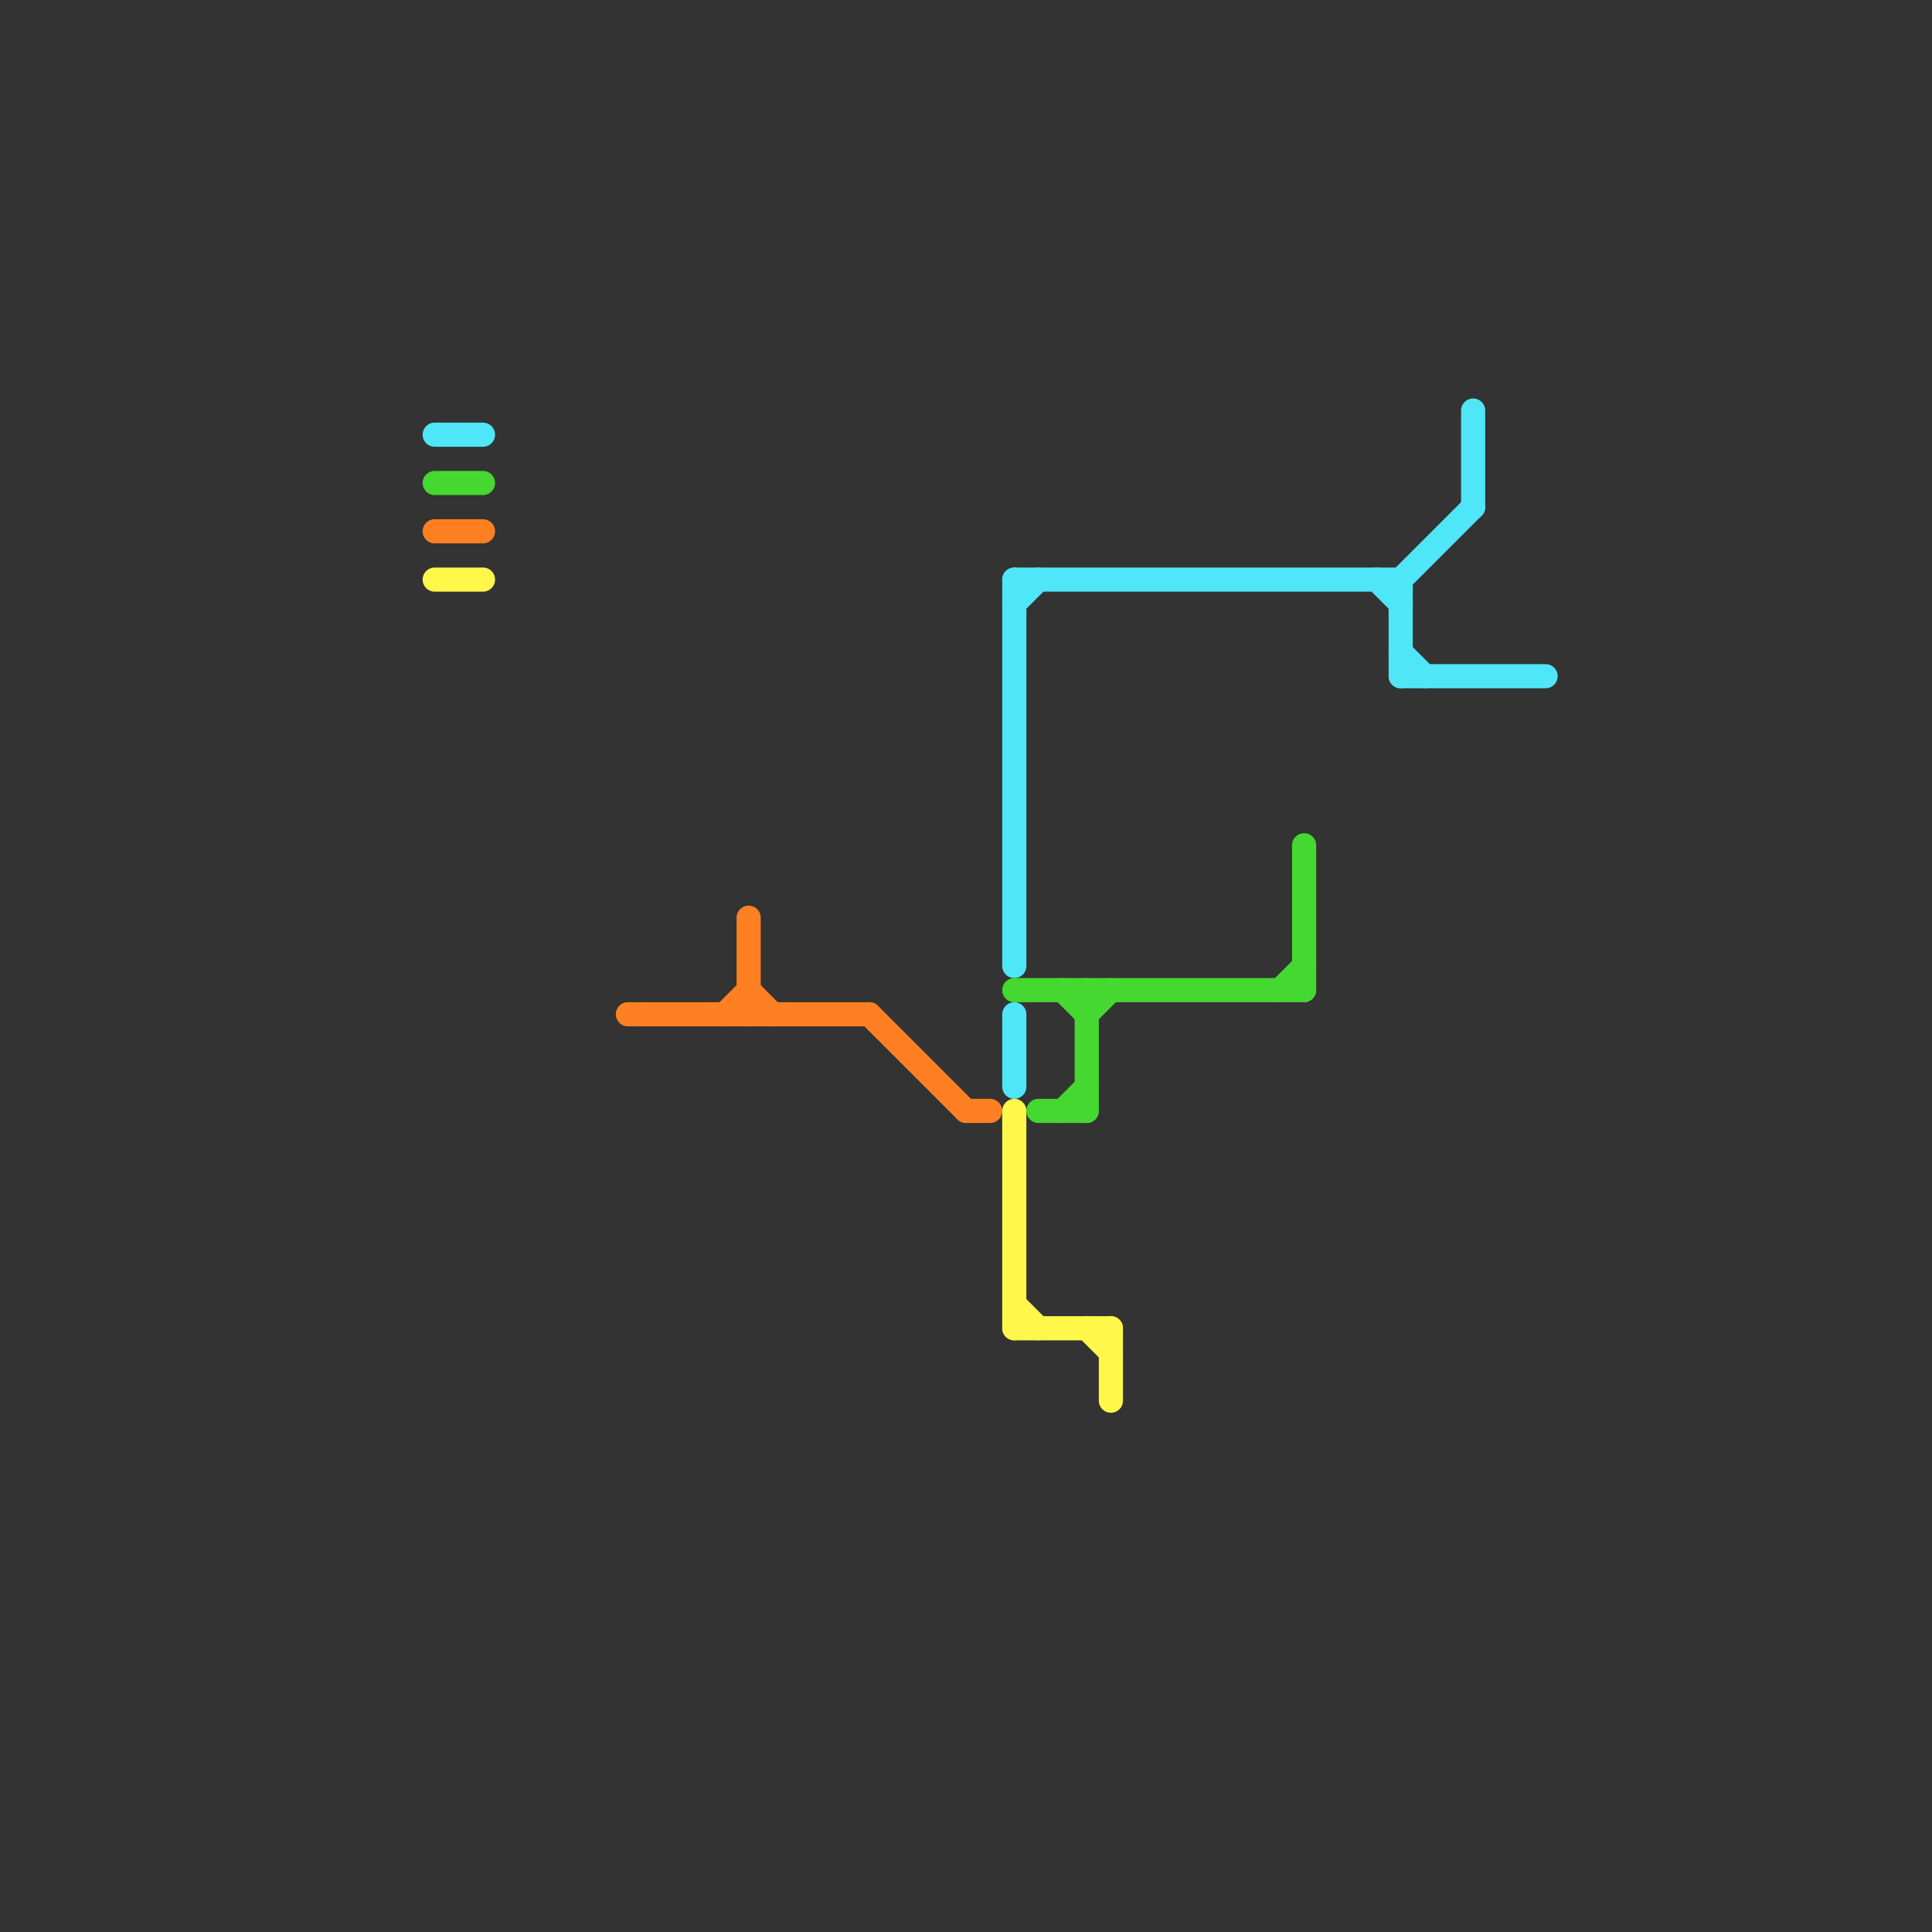 
<svg version="1.1" xmlns="http://www.w3.org/2000/svg" viewBox="0 0 80 80">
<rect x="0" y="0" width="80" height="80" fill="#333333" stroke="none"/>
<style>text { font: 1px Helvetica; font-weight: 600; white-space: pre; dominant-baseline: central; } line { stroke-width: 1; fill: none; stroke-linecap: round; stroke-linejoin: round; } .c0 { stroke: #4fe6f7 } .c1 { stroke: #45d830 } .c2 { stroke: #ff8022 } .c3 { stroke: #fff74a }</style><defs><g id="wm-xf"><circle r="1.2" fill="#000"/><circle r="0.9" fill="#fff"/><circle r="0.6" fill="#000"/><circle r="0.3" fill="#fff"/></g><g id="wm"><circle r="0.6" fill="#000"/><circle r="0.3" fill="#fff"/></g></defs><line class="c0" x1="18" y1="18" x2="20" y2="18"/><line class="c0" x1="42" y1="42" x2="42" y2="45"/><line class="c0" x1="61" y1="17" x2="61" y2="21"/><line class="c0" x1="57" y1="24" x2="58" y2="25"/><line class="c0" x1="58" y1="24" x2="58" y2="28"/><line class="c0" x1="58" y1="27" x2="59" y2="28"/><line class="c0" x1="42" y1="24" x2="42" y2="40"/><line class="c0" x1="42" y1="24" x2="58" y2="24"/><line class="c0" x1="42" y1="25" x2="43" y2="24"/><line class="c0" x1="58" y1="24" x2="61" y2="21"/><line class="c0" x1="58" y1="28" x2="64" y2="28"/><line class="c1" x1="45" y1="42" x2="46" y2="41"/><line class="c1" x1="53" y1="41" x2="54" y2="40"/><line class="c1" x1="42" y1="41" x2="54" y2="41"/><line class="c1" x1="43" y1="46" x2="45" y2="46"/><line class="c1" x1="45" y1="41" x2="45" y2="46"/><line class="c1" x1="44" y1="46" x2="45" y2="45"/><line class="c1" x1="18" y1="20" x2="20" y2="20"/><line class="c1" x1="54" y1="35" x2="54" y2="41"/><line class="c1" x1="44" y1="41" x2="45" y2="42"/><line class="c2" x1="31" y1="38" x2="31" y2="42"/><line class="c2" x1="40" y1="46" x2="41" y2="46"/><line class="c2" x1="26" y1="42" x2="36" y2="42"/><line class="c2" x1="30" y1="42" x2="31" y2="41"/><line class="c2" x1="31" y1="41" x2="32" y2="42"/><line class="c2" x1="36" y1="42" x2="40" y2="46"/><line class="c2" x1="18" y1="22" x2="20" y2="22"/><line class="c3" x1="42" y1="46" x2="42" y2="55"/><line class="c3" x1="18" y1="24" x2="20" y2="24"/><line class="c3" x1="46" y1="55" x2="46" y2="58"/><line class="c3" x1="42" y1="54" x2="43" y2="55"/><line class="c3" x1="42" y1="55" x2="46" y2="55"/><line class="c3" x1="45" y1="55" x2="46" y2="56"/>
</svg>
